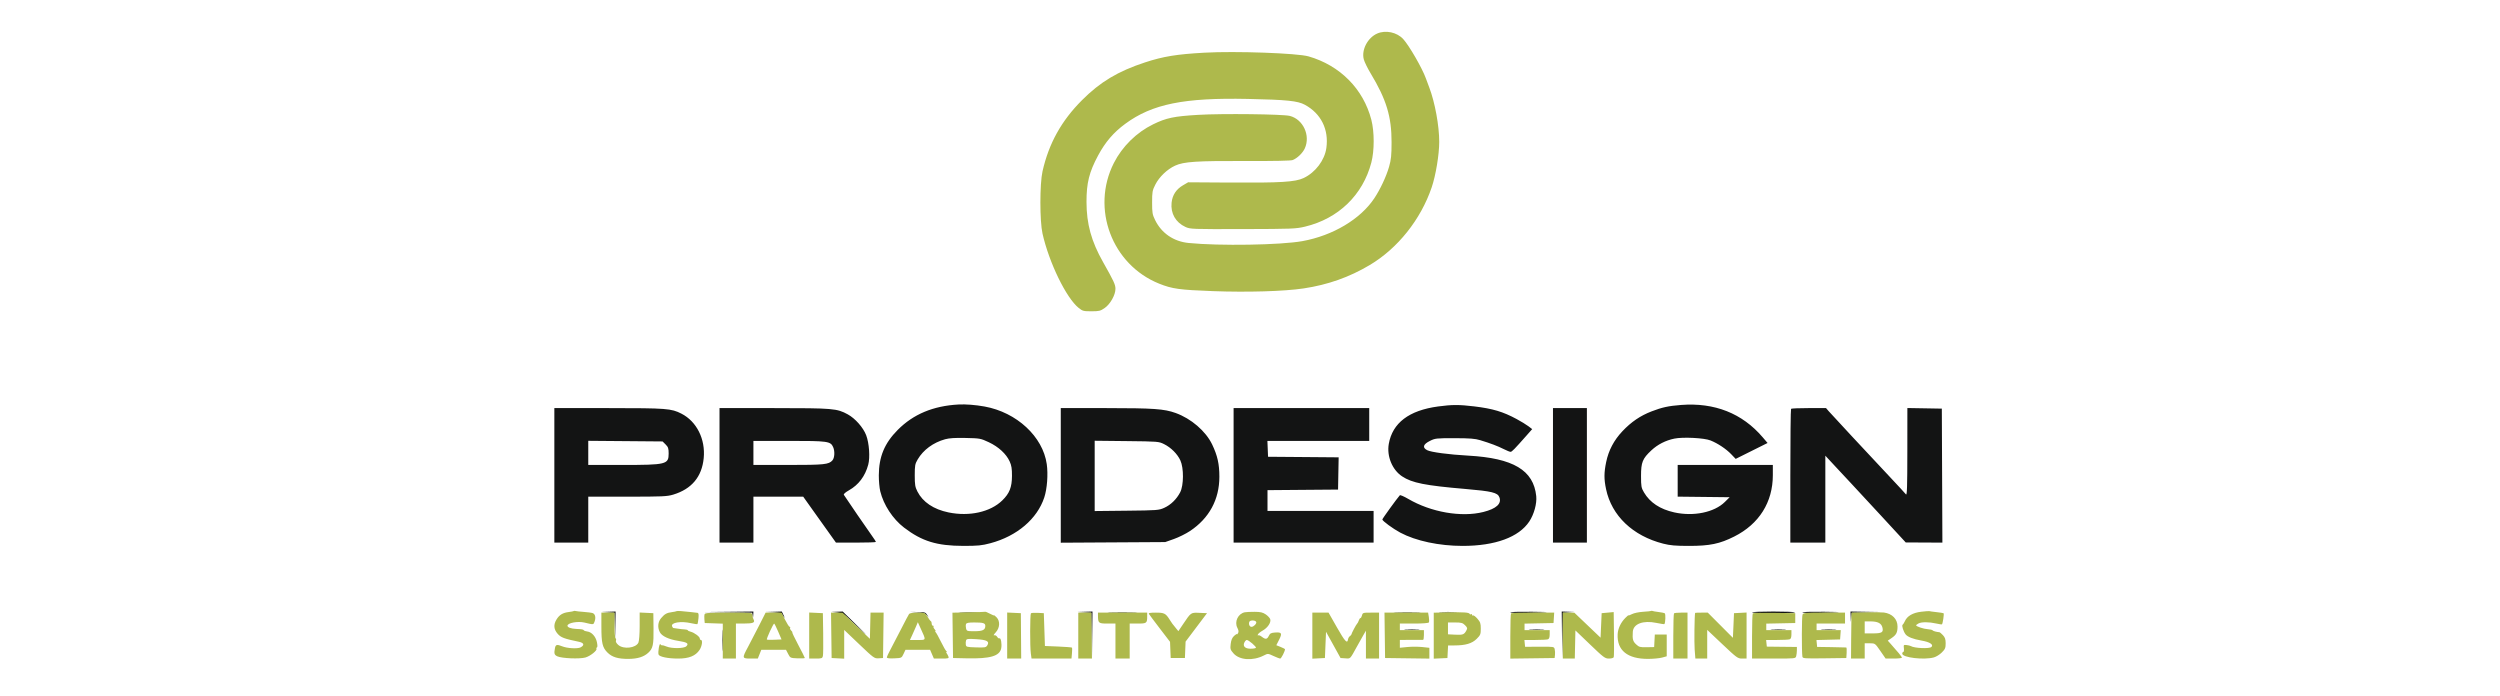 <?xml version="1.0" encoding="UTF-8"?> <svg xmlns="http://www.w3.org/2000/svg" width="230" height="64" viewBox="0 0 230 64" fill="none"><path fill-rule="evenodd" clip-rule="evenodd" d="M88.182 37.214C85.856 37.341 84.027 38.105 82.594 39.548C81.375 40.775 80.857 42.018 80.851 43.733C80.849 44.231 80.908 44.887 80.982 45.192C81.285 46.444 82.135 47.744 83.168 48.535C84.813 49.795 86.192 50.22 88.635 50.222C89.979 50.222 90.324 50.188 91.125 49.974C93.565 49.32 95.42 47.742 96.074 45.764C96.336 44.973 96.435 43.64 96.302 42.7C95.943 40.165 93.535 37.935 90.578 37.399C89.741 37.248 88.839 37.178 88.182 37.214ZM154.648 37.257C153.503 37.346 152.904 37.476 151.949 37.845C150.909 38.246 150.072 38.816 149.263 39.673C148.48 40.503 147.989 41.435 147.767 42.511C147.564 43.496 147.561 44.072 147.758 45.005C148.271 47.447 150.216 49.301 153.013 50.016C153.662 50.181 154.14 50.223 155.388 50.223C157.303 50.223 158.213 50.034 159.554 49.359C161.84 48.209 163.101 46.203 163.101 43.714V42.776H158.723H154.346V44.234V45.691L156.736 45.718L159.126 45.745L158.684 46.183C157.715 47.141 155.804 47.534 154.031 47.14C152.725 46.849 151.796 46.235 151.246 45.301C150.998 44.879 150.975 44.749 150.975 43.783C150.975 42.532 151.111 42.194 151.923 41.435C152.503 40.893 153.231 40.52 154.04 40.352C154.825 40.189 156.789 40.288 157.365 40.52C158.041 40.792 158.797 41.295 159.266 41.783L159.683 42.218L161.15 41.486L162.616 40.755L162.169 40.231C160.288 38.026 157.734 37.016 154.648 37.257ZM132.308 37.394C129.625 37.757 128.109 38.908 127.768 40.84C127.57 41.967 128.085 43.224 128.992 43.824C129.905 44.429 131.107 44.668 134.824 44.985C137.258 45.193 137.782 45.321 137.944 45.748C138.169 46.338 137.663 46.802 136.467 47.103C134.444 47.613 131.651 47.125 129.549 45.894C129.166 45.67 128.822 45.522 128.784 45.566C128.478 45.916 127.176 47.718 127.176 47.791C127.176 47.926 128.149 48.64 128.826 49.002C130.261 49.767 132.402 50.223 134.563 50.223C137.552 50.223 139.734 49.423 140.695 47.976C141.132 47.317 141.404 46.326 141.334 45.644C141.089 43.259 139.22 42.147 135.075 41.918C133.301 41.82 131.658 41.602 131.301 41.418C130.836 41.177 130.924 40.877 131.553 40.563C132.033 40.323 132.138 40.311 133.818 40.313C135.224 40.315 135.7 40.352 136.182 40.498C137.1 40.775 137.795 41.038 138.345 41.317C138.618 41.455 138.9 41.569 138.971 41.569C139.094 41.569 139.323 41.335 140.461 40.046L140.962 39.479L140.614 39.214C140.423 39.068 139.935 38.77 139.53 38.552C138.273 37.874 137.339 37.595 135.629 37.388C134.247 37.221 133.581 37.222 132.308 37.394ZM51 43.733V49.921H52.56H54.12V47.808V45.695L57.717 45.694C60.965 45.693 61.376 45.675 61.945 45.502C63.635 44.988 64.573 43.864 64.741 42.153C64.913 40.406 64.096 38.773 62.691 38.056C61.755 37.578 61.341 37.547 56.006 37.545L51 37.544V43.733ZM66.195 43.733V49.921H67.755H69.314V47.808V45.695H71.605H73.896L74.845 47.028C75.367 47.761 76.045 48.712 76.352 49.141L76.909 49.921H78.747C79.758 49.921 80.585 49.893 80.585 49.859C80.585 49.825 80.432 49.587 80.246 49.331C79.919 48.882 77.781 45.767 77.637 45.528C77.593 45.456 77.766 45.299 78.097 45.112C78.991 44.608 79.59 43.814 79.877 42.753C80.058 42.085 79.965 40.76 79.686 40.035C79.415 39.329 78.674 38.491 77.994 38.121C76.992 37.576 76.654 37.547 71.201 37.545L66.195 37.544V43.733ZM97.591 43.736V49.929L102.396 49.9L107.201 49.871L108.002 49.588C108.443 49.432 109.108 49.102 109.479 48.855C111.248 47.679 112.182 45.953 112.182 43.86C112.182 42.691 112.01 41.922 111.519 40.893C110.933 39.668 109.583 38.505 108.152 37.993C107.101 37.616 106.124 37.547 101.792 37.545L97.591 37.544V43.736ZM113.491 43.733V49.921H119.931H126.371V48.462V47.003H121.491H116.61V46.048V45.094L119.855 45.067L123.101 45.041L123.128 43.558L123.156 42.075L119.908 42.048L116.66 42.022L116.631 41.292L116.601 40.563H121.285H125.969V39.053V37.544H119.73H113.491V43.733ZM142.874 43.733V49.921H144.434H145.994V43.733V37.544H144.434H142.874V43.733ZM164.778 37.611C164.741 37.648 164.711 40.433 164.711 43.8V49.921H166.321H167.931V45.922V41.923L168.862 42.926C169.374 43.477 170.028 44.178 170.316 44.484C170.605 44.79 171.85 46.135 173.084 47.472L175.327 49.904L177.013 49.913L178.7 49.921L178.674 43.758L178.648 37.594L177.063 37.566L175.478 37.539L175.475 41.592C175.472 44.799 175.446 45.611 175.349 45.484C175.282 45.395 174.635 44.694 173.911 43.924C171.867 41.749 168.498 38.127 168.233 37.821L167.995 37.544H166.42C165.554 37.544 164.815 37.574 164.778 37.611ZM86.95 40.411C85.853 40.718 84.945 41.386 84.427 42.267C84.183 42.682 84.157 42.822 84.157 43.733C84.157 44.603 84.191 44.804 84.405 45.224C84.9 46.193 85.893 46.86 87.262 47.142C89.184 47.538 91.109 47.11 92.207 46.042C92.874 45.394 93.097 44.83 93.102 43.783C93.105 43.118 93.058 42.822 92.891 42.455C92.574 41.758 91.865 41.104 90.968 40.684C90.216 40.332 90.157 40.321 88.837 40.293C87.87 40.271 87.326 40.306 86.95 40.411ZM54.12 41.666V42.776L57.264 42.776C61.3 42.775 61.516 42.722 61.516 41.73C61.516 41.253 61.475 41.13 61.237 40.892L60.958 40.613L57.539 40.584L54.12 40.555V41.666ZM69.314 41.67V42.776H72.52C75.846 42.776 76.25 42.734 76.585 42.352C76.787 42.121 76.818 41.502 76.646 41.126C76.405 40.596 76.163 40.563 72.595 40.563H69.314V41.67ZM100.711 43.783V47.017L103.654 46.985C106.479 46.954 106.618 46.943 107.111 46.72C107.713 46.448 108.247 45.928 108.576 45.292C108.908 44.653 108.918 43.058 108.595 42.359C108.319 41.762 107.733 41.176 107.096 40.86C106.606 40.617 106.547 40.612 103.654 40.581L100.711 40.549V43.783ZM55.953 56.335L56.528 56.371L56.56 57.549L56.592 58.726L56.614 57.493L56.635 56.261L56.006 56.28L55.377 56.299L55.953 56.335ZM67.019 56.336L69.201 56.365L69.243 56.64C69.281 56.893 69.285 56.889 69.299 56.588L69.314 56.261L67.076 56.284L64.837 56.307L67.019 56.336ZM71.201 56.336C71.603 56.355 71.931 56.405 71.931 56.447C71.931 56.489 72.001 56.612 72.087 56.719C72.224 56.892 72.224 56.877 72.084 56.588L71.926 56.261L71.199 56.281L70.472 56.301L71.201 56.336ZM77.037 56.353C77.523 56.407 77.624 56.468 78.297 57.116C78.7 57.504 79.258 58.024 79.538 58.273C79.818 58.522 79.481 58.171 78.789 57.493L77.531 56.261L77.02 56.277L76.509 56.294L77.037 56.353ZM84.359 56.332C84.934 56.362 85.097 56.41 85.251 56.592L85.44 56.814L85.29 56.563C85.152 56.332 85.078 56.31 84.397 56.303L83.654 56.295L84.359 56.332ZM88.409 56.336C88.81 56.355 89.467 56.355 89.868 56.336C90.269 56.316 89.941 56.301 89.138 56.301C88.336 56.301 88.008 56.316 88.409 56.336ZM99.778 56.335L100.405 56.371L100.434 58.454L100.463 60.538L100.486 58.399L100.509 56.261L99.83 56.28L99.151 56.3L99.778 56.335ZM102.139 56.336C102.731 56.353 103.727 56.354 104.353 56.336C104.979 56.318 104.494 56.304 103.277 56.304C102.059 56.303 101.547 56.318 102.139 56.336ZM128.464 56.336C129.035 56.354 129.94 56.354 130.477 56.336C131.014 56.318 130.547 56.303 129.44 56.303C128.333 56.303 127.894 56.318 128.464 56.336ZM132.535 56.335C132.908 56.355 133.52 56.355 133.893 56.335C134.267 56.316 133.961 56.3 133.214 56.3C132.467 56.3 132.161 56.316 132.535 56.335ZM138.949 56.336C138.949 56.378 139.549 56.4 140.283 56.386C142.715 56.338 142.949 56.3 140.937 56.281C139.844 56.27 138.95 56.295 138.949 56.336ZM143.702 58.399L143.725 60.538L143.755 58.455L143.784 56.372L144.31 56.335L144.836 56.298L144.258 56.279L143.679 56.261L143.702 58.399ZM161.189 56.336C161.189 56.378 162.09 56.412 163.192 56.412C164.293 56.412 165.174 56.378 165.148 56.336C165.122 56.295 164.221 56.261 163.145 56.261C162.069 56.261 161.189 56.295 161.189 56.336ZM165.817 56.336C165.817 56.378 166.417 56.4 167.151 56.386C169.583 56.338 169.817 56.3 167.805 56.281C166.712 56.27 165.817 56.295 165.817 56.336ZM170.263 56.739L170.28 57.217L170.319 56.792L170.357 56.367L171.685 56.336L173.013 56.305L171.629 56.283L170.245 56.261L170.263 56.739ZM66.437 58.927C66.437 59.813 66.453 60.162 66.471 59.703C66.49 59.243 66.49 58.519 66.471 58.093C66.452 57.666 66.437 58.042 66.437 58.927ZM129.314 57.945C129.633 57.965 130.153 57.965 130.472 57.945C130.79 57.925 130.53 57.909 129.893 57.909C129.257 57.909 128.996 57.925 129.314 57.945ZM140.786 57.945C141.104 57.965 141.625 57.965 141.943 57.945C142.262 57.925 142.001 57.909 141.365 57.909C140.728 57.909 140.468 57.925 140.786 57.945ZM163.025 57.945C163.343 57.965 163.864 57.965 164.182 57.945C164.501 57.925 164.24 57.909 163.604 57.909C162.967 57.909 162.707 57.925 163.025 57.945ZM167.654 57.945C167.972 57.965 168.493 57.965 168.811 57.945C169.129 57.925 168.869 57.909 168.233 57.909C167.596 57.909 167.336 57.925 167.654 57.945Z" fill="#131414"></path><path fill-rule="evenodd" clip-rule="evenodd" d="M126.703 3.085C125.82 3.472 125.237 4.594 125.469 5.463C125.533 5.701 125.813 6.275 126.092 6.738C127.552 9.159 128.028 10.728 128.024 13.091C128.022 14.307 127.983 14.684 127.791 15.355C127.536 16.241 126.981 17.424 126.434 18.246C125.158 20.163 122.626 21.673 119.83 22.182C117.831 22.546 112.174 22.638 109.346 22.353C107.973 22.215 106.865 21.457 106.272 20.25C106.021 19.739 105.994 19.577 105.994 18.626C105.994 17.657 106.018 17.521 106.288 16.988C106.65 16.273 107.378 15.575 108.114 15.238C108.918 14.87 110.093 14.794 114.698 14.812C117.222 14.822 118.767 14.79 118.93 14.724C119.358 14.552 119.848 14.079 120.043 13.649C120.58 12.467 119.887 10.971 118.66 10.663C118.007 10.499 112.433 10.436 110.225 10.567C107.992 10.7 107.302 10.845 106.087 11.437C104.559 12.182 103.244 13.479 102.473 15C100.351 19.187 102.301 24.363 106.654 26.101C107.848 26.577 108.511 26.669 111.595 26.784C114.764 26.903 118.16 26.801 119.931 26.535C122.167 26.199 124.133 25.504 126.019 24.382C128.595 22.849 130.713 20.192 131.718 17.231C132.091 16.13 132.409 14.21 132.409 13.053C132.409 11.573 132.018 9.435 131.497 8.06C131.381 7.755 131.238 7.37 131.178 7.204C130.836 6.26 129.645 4.195 129.098 3.598C128.52 2.966 127.482 2.744 126.703 3.085ZM110.824 4.846C108.25 4.989 107.017 5.19 105.337 5.742C102.857 6.556 101.218 7.538 99.549 9.211C97.646 11.116 96.497 13.185 95.912 15.758C95.651 16.91 95.65 20.337 95.911 21.494C96.516 24.166 98.094 27.411 99.236 28.328C99.593 28.615 99.681 28.638 100.409 28.638C101.119 28.638 101.238 28.609 101.632 28.336C102.147 27.98 102.622 27.132 102.622 26.572C102.622 26.188 102.469 25.858 101.482 24.112C100.401 22.201 99.96 20.6 99.958 18.575C99.955 16.832 100.206 15.83 101.024 14.307C101.693 13.062 102.444 12.186 103.528 11.388C105.998 9.57 108.926 8.976 114.799 9.101C118.392 9.177 119.389 9.279 120.049 9.639C121.532 10.446 122.26 11.905 122.027 13.606C121.872 14.737 121.022 15.865 119.936 16.378C119.162 16.745 117.839 16.826 113.134 16.796L109.306 16.771L108.83 17.05C108.207 17.415 107.858 17.949 107.786 18.651C107.685 19.634 108.161 20.466 109.063 20.88C109.502 21.081 109.663 21.087 114.346 21.076C118.901 21.064 119.227 21.051 120.066 20.85C123.136 20.112 125.38 17.941 126.163 14.954C126.45 13.859 126.45 12.129 126.164 11.022C125.431 8.185 123.286 6.019 120.383 5.186C119.352 4.89 113.666 4.687 110.824 4.846ZM52.791 56.214C52.769 56.236 52.552 56.279 52.308 56.309C51.77 56.377 51.456 56.571 51.197 56.996C50.908 57.469 50.943 57.9 51.303 58.309C51.603 58.651 51.898 58.762 53.264 59.045C53.73 59.142 53.793 59.358 53.415 59.558C53.137 59.704 52.184 59.65 51.72 59.461C51.243 59.267 51.123 59.294 51.059 59.612C50.957 60.125 50.992 60.25 51.276 60.383C51.683 60.573 53.319 60.641 53.858 60.49C54.302 60.366 54.968 59.834 54.873 59.68C54.845 59.635 54.865 59.584 54.917 59.565C54.977 59.544 54.975 59.356 54.913 59.065C54.802 58.55 54.426 58.141 54.021 58.095C53.886 58.08 53.751 58.034 53.721 57.994C53.654 57.904 53.56 57.886 53.002 57.86C52.527 57.837 52.207 57.72 52.207 57.569C52.207 57.308 53.158 57.129 53.767 57.276C54.627 57.483 54.597 57.486 54.706 57.173C54.831 56.815 54.761 56.499 54.537 56.409C54.446 56.372 54.077 56.321 53.717 56.296C53.357 56.271 53.011 56.233 52.947 56.212C52.883 56.191 52.813 56.192 52.791 56.214ZM62.237 56.227C62.215 56.249 62.029 56.288 61.824 56.314C61.344 56.376 61.145 56.486 60.822 56.87C60.521 57.227 60.477 57.722 60.706 58.165C60.895 58.529 61.527 58.825 62.412 58.962C63.226 59.089 63.396 59.204 63.142 59.457C62.929 59.669 61.791 59.683 61.314 59.478C61.148 59.406 60.971 59.358 60.921 59.37C60.871 59.381 60.795 59.336 60.754 59.268C60.664 59.123 60.511 60.014 60.59 60.221C60.67 60.428 61.453 60.588 62.394 60.588C63.387 60.588 63.992 60.343 64.358 59.793C64.588 59.446 64.667 58.877 64.484 58.877C64.429 58.877 64.383 58.818 64.383 58.745C64.383 58.577 63.879 58.202 63.538 58.116C63.394 58.08 63.276 58.021 63.276 57.986C63.276 57.95 63.152 57.915 63 57.907C62.848 57.9 62.565 57.87 62.371 57.839C62.177 57.809 61.99 57.781 61.954 57.777C61.918 57.773 61.864 57.703 61.832 57.621C61.699 57.274 62.642 57.118 63.574 57.333C63.876 57.403 64.143 57.44 64.167 57.416C64.192 57.392 64.232 57.152 64.258 56.884C64.293 56.52 64.27 56.392 64.168 56.381C64.093 56.373 63.828 56.343 63.578 56.312C62.824 56.22 62.278 56.186 62.237 56.227ZM151.919 56.204C151.898 56.224 151.563 56.26 151.176 56.283C150.785 56.307 150.326 56.402 150.144 56.497C149.965 56.591 149.817 56.643 149.817 56.612C149.817 56.581 149.682 56.695 149.516 56.864C149.106 57.283 148.848 57.836 148.824 58.348C148.752 59.837 149.726 60.625 151.629 60.618C152.099 60.617 152.676 60.562 152.912 60.497L153.339 60.379V59.377V58.374H152.791H152.243L152.212 58.953L152.182 59.531L151.501 59.545C150.885 59.557 150.791 59.531 150.52 59.278C150.224 59.002 150.174 58.809 150.218 58.123C150.265 57.392 151.17 57.052 152.387 57.307C152.771 57.388 153.103 57.437 153.124 57.416C153.222 57.317 153.251 56.481 153.157 56.424C153.1 56.388 152.836 56.334 152.571 56.303C152.305 56.271 152.059 56.228 152.023 56.206C151.988 56.184 151.941 56.183 151.919 56.204ZM176.743 56.281C175.975 56.373 175.456 56.675 175.247 57.152C175.182 57.298 175.088 57.448 175.036 57.484C174.941 57.551 175.114 58.099 175.311 58.356C175.497 58.597 176.006 58.798 176.773 58.931C177.54 59.064 177.911 59.302 177.693 59.52C177.513 59.7 176.116 59.639 175.789 59.437C175.737 59.405 175.565 59.363 175.407 59.345C175.135 59.313 175.121 59.33 175.159 59.648C175.18 59.833 175.155 59.984 175.103 59.984C175.051 59.984 175.008 60.053 175.008 60.136C175.008 60.499 177.004 60.736 177.92 60.481C178.129 60.424 178.457 60.219 178.649 60.026C178.953 59.723 179 59.61 179 59.191C179 58.815 178.944 58.645 178.753 58.439C178.617 58.293 178.47 58.17 178.426 58.165C178.139 58.139 177.843 58.056 177.797 57.989C177.767 57.945 177.566 57.9 177.352 57.886C176.972 57.864 176.283 57.632 176.283 57.528C176.283 57.499 176.384 57.422 176.507 57.356C176.781 57.209 177.475 57.212 178.133 57.363C178.403 57.425 178.641 57.459 178.661 57.438C178.739 57.361 178.871 56.456 178.81 56.419C178.774 56.397 178.478 56.35 178.15 56.315C177.823 56.28 177.529 56.239 177.497 56.224C177.466 56.21 177.126 56.236 176.743 56.281ZM89.111 56.336L87.625 56.367L87.652 58.452L87.679 60.538L88.937 60.566C91.1 60.616 91.977 60.359 92.113 59.636C92.187 59.241 92.081 58.649 91.951 58.729C91.902 58.76 91.807 58.697 91.74 58.589C91.668 58.475 91.553 58.417 91.46 58.45C91.373 58.481 91.438 58.36 91.604 58.182C91.992 57.765 92.026 57.136 91.679 56.789C91.555 56.665 91.453 56.586 91.453 56.613C91.453 56.641 91.284 56.573 91.077 56.462C90.87 56.352 90.678 56.271 90.649 56.283C90.621 56.295 89.928 56.319 89.111 56.336ZM114.519 56.33C113.901 56.455 113.546 57.197 113.837 57.759C113.955 57.988 113.973 58.125 113.9 58.251C113.844 58.346 113.797 58.389 113.795 58.345C113.794 58.301 113.678 58.371 113.538 58.501C113.357 58.669 113.267 58.881 113.224 59.242C113.169 59.708 113.19 59.778 113.483 60.112C114.034 60.738 115.262 60.822 116.276 60.302C116.646 60.112 116.649 60.112 117.157 60.349C117.437 60.479 117.718 60.587 117.781 60.587C117.875 60.588 118.22 59.913 118.22 59.73C118.22 59.703 118.04 59.609 117.821 59.521L117.421 59.361L117.678 58.855C117.98 58.258 117.918 58.148 117.303 58.192C116.937 58.218 116.841 58.27 116.731 58.5C116.574 58.828 116.424 58.846 116.083 58.579C115.945 58.47 115.797 58.413 115.754 58.453C115.712 58.493 115.697 58.46 115.722 58.38C115.747 58.299 115.946 58.135 116.164 58.014C116.628 57.755 116.956 57.264 116.862 56.967C116.826 56.854 116.641 56.656 116.451 56.526C116.175 56.339 115.967 56.291 115.427 56.288C115.053 56.285 114.645 56.305 114.519 56.33ZM133.239 56.339L131.905 56.367V58.483V60.597L132.534 60.568L133.163 60.538L133.193 59.959L133.224 59.38H133.817C134.823 59.38 135.429 59.2 135.855 58.775C136.201 58.429 136.232 58.351 136.232 57.836C136.232 57.351 136.19 57.225 135.92 56.919C135.749 56.723 135.568 56.589 135.518 56.619C135.468 56.65 135.427 56.625 135.427 56.563C135.427 56.501 135.386 56.476 135.335 56.507C135.285 56.538 135.228 56.526 135.21 56.479C135.156 56.344 134.67 56.309 133.239 56.339ZM147.905 56.362L147.352 56.412L147.302 57.539L147.251 58.666L146.044 57.515L144.836 56.364L144.308 56.363L143.78 56.362V58.475V60.588H144.33H144.881L144.909 59.293L144.937 57.999L146.286 59.293C147.541 60.497 147.663 60.588 148.025 60.588C148.249 60.588 148.436 60.533 148.464 60.459C148.491 60.389 148.501 59.426 148.486 58.321L148.459 56.311L147.905 56.362ZM171.679 56.339L170.346 56.367L170.332 56.792C170.324 57.026 170.312 57.975 170.306 58.902L170.295 60.588L170.924 60.588L171.553 60.588V59.884V59.179L172.031 59.182C172.508 59.185 172.51 59.187 172.993 59.887L173.477 60.588H174.226C174.638 60.588 174.975 60.549 174.975 60.502C174.975 60.425 174.563 59.922 173.898 59.185L173.676 58.94L174.021 58.705C174.461 58.406 174.572 58.192 174.572 57.64C174.572 56.955 174.081 56.451 173.314 56.351C173.148 56.329 172.412 56.324 171.679 56.339ZM55.328 57.645C55.328 59.165 55.422 59.57 55.885 60.032C56.313 60.46 56.863 60.625 57.843 60.618C58.654 60.612 59.231 60.432 59.64 60.055C60.071 59.659 60.143 59.325 60.124 57.817L60.107 56.412L59.478 56.382L58.849 56.352V57.61C58.849 58.336 58.8 58.974 58.734 59.119C58.505 59.621 57.373 59.757 56.888 59.34C56.711 59.188 56.629 59.039 56.666 58.94C56.7 58.854 56.684 58.756 56.631 58.724C56.578 58.691 56.534 58.146 56.534 57.513V56.362H55.931H55.327L55.328 57.645ZM64.826 56.503C64.796 56.581 64.786 56.796 64.804 56.981L64.836 57.318L65.666 57.347L66.497 57.376V58.982V60.588H67.1H67.704V58.978V57.368L68.434 57.366C69.298 57.364 69.485 57.284 69.325 56.985C69.263 56.871 69.214 56.684 69.214 56.569C69.214 56.366 69.17 56.362 67.047 56.362C65.279 56.362 64.87 56.388 64.826 56.503ZM69.814 57.594C69.47 58.272 69.014 59.153 68.799 59.552C68.259 60.555 68.268 60.588 69.064 60.588H69.718L69.879 60.185L70.04 59.783H71.177H72.313L72.509 60.16C72.702 60.533 72.713 60.538 73.374 60.568C73.742 60.584 74.044 60.569 74.044 60.533C74.044 60.498 73.77 59.953 73.435 59.321C73.101 58.69 72.855 58.173 72.889 58.173C72.923 58.173 72.88 58.101 72.792 58.014C72.705 57.926 72.659 57.813 72.69 57.762C72.722 57.711 72.704 57.67 72.651 57.67C72.597 57.67 72.406 57.375 72.225 57.016L71.896 56.362H71.167H70.438L69.814 57.594ZM74.446 58.47V60.588H75.048C75.589 60.588 75.656 60.565 75.706 60.362C75.736 60.237 75.749 59.297 75.733 58.273L75.704 56.412L75.075 56.382L74.446 56.352V58.47ZM76.482 58.45L76.509 60.538L77.088 60.568L77.666 60.598V59.276V57.954L79.05 59.273C80.392 60.551 80.446 60.59 80.836 60.564L81.239 60.538L81.266 58.45L81.293 56.362H80.691H80.088L80.059 57.566L80.031 58.77L78.773 57.57L77.516 56.369L76.985 56.365L76.455 56.362L76.482 58.45ZM83.635 56.487C83.584 56.557 83.254 57.179 82.903 57.871C82.552 58.563 82.113 59.407 81.928 59.748C81.742 60.088 81.591 60.419 81.591 60.482C81.591 60.56 81.81 60.588 82.27 60.568C82.946 60.538 82.95 60.536 83.126 60.16L83.303 59.783H84.436H85.569L85.743 60.185L85.917 60.588H86.619C87.244 60.588 87.314 60.569 87.258 60.412C87.223 60.315 87.151 60.179 87.098 60.11C87.044 60.041 87.04 59.983 87.088 59.983C87.136 59.982 87.126 59.948 87.066 59.907C87.005 59.867 86.778 59.471 86.562 59.028C86.346 58.586 86.124 58.19 86.069 58.149C86.014 58.109 86.009 58.075 86.059 58.074C86.109 58.073 86.075 57.989 85.984 57.888C85.892 57.787 85.847 57.673 85.884 57.636C85.921 57.599 85.899 57.569 85.834 57.569C85.77 57.569 85.717 57.482 85.717 57.376C85.717 57.27 85.681 57.168 85.637 57.15C85.593 57.131 85.454 56.947 85.327 56.739C85.097 56.362 85.095 56.362 84.413 56.362C83.983 56.362 83.694 56.408 83.635 56.487ZM92.66 58.47V60.588H93.305H93.95L93.934 58.5L93.918 56.412L93.289 56.382L92.66 56.352V58.47ZM94.845 56.424C94.756 56.513 94.75 59.484 94.837 60.121L94.901 60.588H96.739H98.577L98.62 60.11C98.643 59.847 98.644 59.609 98.622 59.582C98.6 59.554 98.03 59.509 97.357 59.481L96.132 59.431L96.082 57.921L96.031 56.412L95.474 56.382C95.167 56.366 94.884 56.385 94.845 56.424ZM99.201 58.475V60.588L99.83 60.588L100.459 60.588L100.43 58.475L100.401 56.362H99.801H99.201V58.475ZM101.014 56.638C101.017 57.325 101.069 57.368 101.879 57.368H102.622V58.978V60.588H103.277H103.931V58.978V57.368H104.675C105.494 57.368 105.541 57.332 105.541 56.706V56.362H103.277H101.012L101.014 56.638ZM105.704 56.487C105.745 56.557 106.198 57.161 106.711 57.831L107.644 59.049L107.674 59.793L107.704 60.538H108.358H109.012L109.043 59.783L109.074 59.028L110.059 57.72L111.045 56.412L110.346 56.382C109.551 56.348 109.58 56.328 108.841 57.426L108.41 58.066L108.185 57.792C107.852 57.388 107.82 57.345 107.613 57.016C107.245 56.429 107.114 56.362 106.344 56.362C105.8 56.362 105.647 56.392 105.704 56.487ZM120.736 58.48V60.598L121.314 60.568L121.893 60.538L121.943 59.33L121.994 58.123L122.662 59.33L123.33 60.538L123.769 60.567C124.254 60.6 124.18 60.675 124.839 59.481C125.006 59.177 125.261 58.724 125.404 58.475L125.664 58.022L125.665 59.305L125.666 60.588H126.27H126.874V58.475V56.362H126.121C125.402 56.362 125.366 56.373 125.305 56.613C125.271 56.752 125.205 56.865 125.159 56.865C125.114 56.865 125.044 56.967 125.006 57.091C124.967 57.216 124.902 57.34 124.861 57.368C124.786 57.419 124.329 58.283 124.328 58.374C124.328 58.402 124.264 58.471 124.187 58.528C124.109 58.585 124.032 58.718 124.017 58.824C123.953 59.256 123.74 59.025 123.001 57.725L122.226 56.362H121.481H120.736V58.48ZM127.4 58.45L127.427 60.538L129.465 60.565L131.503 60.592V60.095V59.598L130.843 59.527C130.479 59.488 129.868 59.487 129.484 59.525L128.786 59.594V59.236V58.877L129.817 58.865C130.385 58.859 130.883 58.859 130.924 58.865C130.966 58.872 131 58.673 131 58.425V57.972H129.893H128.786V57.67V57.368H130.088C130.879 57.368 131.416 57.327 131.455 57.264C131.49 57.206 131.489 56.98 131.452 56.76L131.385 56.362H129.379H127.373L127.4 58.45ZM139.017 56.429C138.98 56.465 138.949 57.417 138.949 58.544V60.592L140.987 60.565L143.025 60.538L143.058 60.249C143.076 60.09 143.064 59.854 143.032 59.725C142.974 59.492 142.956 59.49 141.64 59.498L140.308 59.506L140.276 59.192L140.245 58.877H141.249C141.802 58.877 142.325 58.85 142.413 58.816C142.52 58.775 142.572 58.628 142.572 58.363V57.972H141.415H140.258V57.673V57.374L141.591 57.346L142.924 57.318L142.955 56.84L142.986 56.362H141.035C139.962 56.362 139.053 56.392 139.017 56.429ZM154.01 56.429C153.973 56.465 153.943 57.416 153.943 58.542V60.588H154.597H155.251V58.475V56.362H154.664C154.341 56.362 154.047 56.392 154.01 56.429ZM155.95 56.387C155.891 56.646 155.861 59.147 155.909 59.758L155.974 60.588H156.518H157.063V59.268V57.949L158.459 59.268C159.785 60.521 159.877 60.588 160.271 60.588H160.685V58.47V56.352L160.107 56.382L159.528 56.412L159.478 57.546L159.427 58.68L158.272 57.521L157.116 56.362H156.536C156.217 56.362 155.953 56.373 155.95 56.387ZM161.258 56.427C161.22 56.465 161.188 57.416 161.188 58.542V60.588H163.189C165.179 60.588 165.19 60.587 165.251 60.362C165.284 60.237 165.312 59.997 165.313 59.828L165.314 59.52L163.931 59.505L162.547 59.489L162.515 59.183L162.484 58.877H163.488C164.041 58.877 164.564 58.85 164.652 58.816C164.759 58.775 164.811 58.628 164.811 58.363V57.972H163.654H162.497V57.673V57.374L163.83 57.346L165.163 57.318V56.865V56.412L163.245 56.385C162.19 56.37 161.296 56.389 161.258 56.427ZM165.835 56.538C165.757 56.692 165.746 59.941 165.822 60.414C165.849 60.578 166.004 60.59 167.856 60.565L169.861 60.538L169.891 60.06C169.907 59.797 169.892 59.576 169.856 59.568C169.821 59.56 169.204 59.546 168.484 59.535L167.176 59.516L167.145 59.2L167.113 58.884L168.201 58.856L169.289 58.827L169.32 58.399L169.351 57.972H168.238H167.126V57.67V57.368H168.434H169.742V56.865V56.362H167.833C166.117 56.362 165.916 56.379 165.835 56.538ZM114.938 57.21C114.855 57.426 114.962 57.67 115.14 57.67C115.333 57.67 115.623 57.376 115.575 57.23C115.515 57.046 115.007 57.03 114.938 57.21ZM171.553 57.72V58.273H172.296C173.142 58.273 173.3 58.173 173.178 57.714C173.077 57.335 172.745 57.17 172.082 57.168L171.553 57.167V57.72ZM84.277 57.632C84.187 57.847 84.023 58.214 83.913 58.45L83.714 58.877H84.42C85.229 58.877 85.211 58.94 84.718 57.854L84.441 57.242L84.277 57.632ZM88.873 57.418C88.841 57.502 88.843 57.683 88.878 57.821C88.938 58.059 88.978 58.072 89.65 58.072C90.404 58.072 90.648 57.954 90.648 57.587C90.648 57.325 90.465 57.267 89.63 57.267C89.101 57.267 88.916 57.304 88.873 57.418ZM133.214 57.812V58.357L133.893 58.391C134.591 58.425 134.705 58.381 134.912 57.994C135.016 57.8 134.999 57.735 134.782 57.518C134.565 57.302 134.44 57.267 133.872 57.267H133.214V57.812ZM70.834 58.08C70.653 58.472 70.525 58.814 70.551 58.84C70.577 58.866 70.892 58.873 71.25 58.857L71.901 58.827L71.589 58.099C71.417 57.698 71.251 57.37 71.22 57.369C71.189 57.368 71.016 57.688 70.834 58.08ZM88.881 58.906C88.847 58.993 88.835 59.169 88.853 59.298C88.885 59.52 88.931 59.533 89.792 59.56C90.627 59.586 90.709 59.571 90.833 59.371C91.058 59.008 90.799 58.864 89.806 58.803C89.081 58.757 88.932 58.774 88.881 58.906ZM114.497 59.079C114.306 59.435 114.532 59.682 115.048 59.682C115.292 59.682 115.515 59.644 115.544 59.596C115.602 59.502 114.875 58.877 114.707 58.877C114.651 58.877 114.556 58.968 114.497 59.079Z" fill="#AEB94C"></path></svg> 